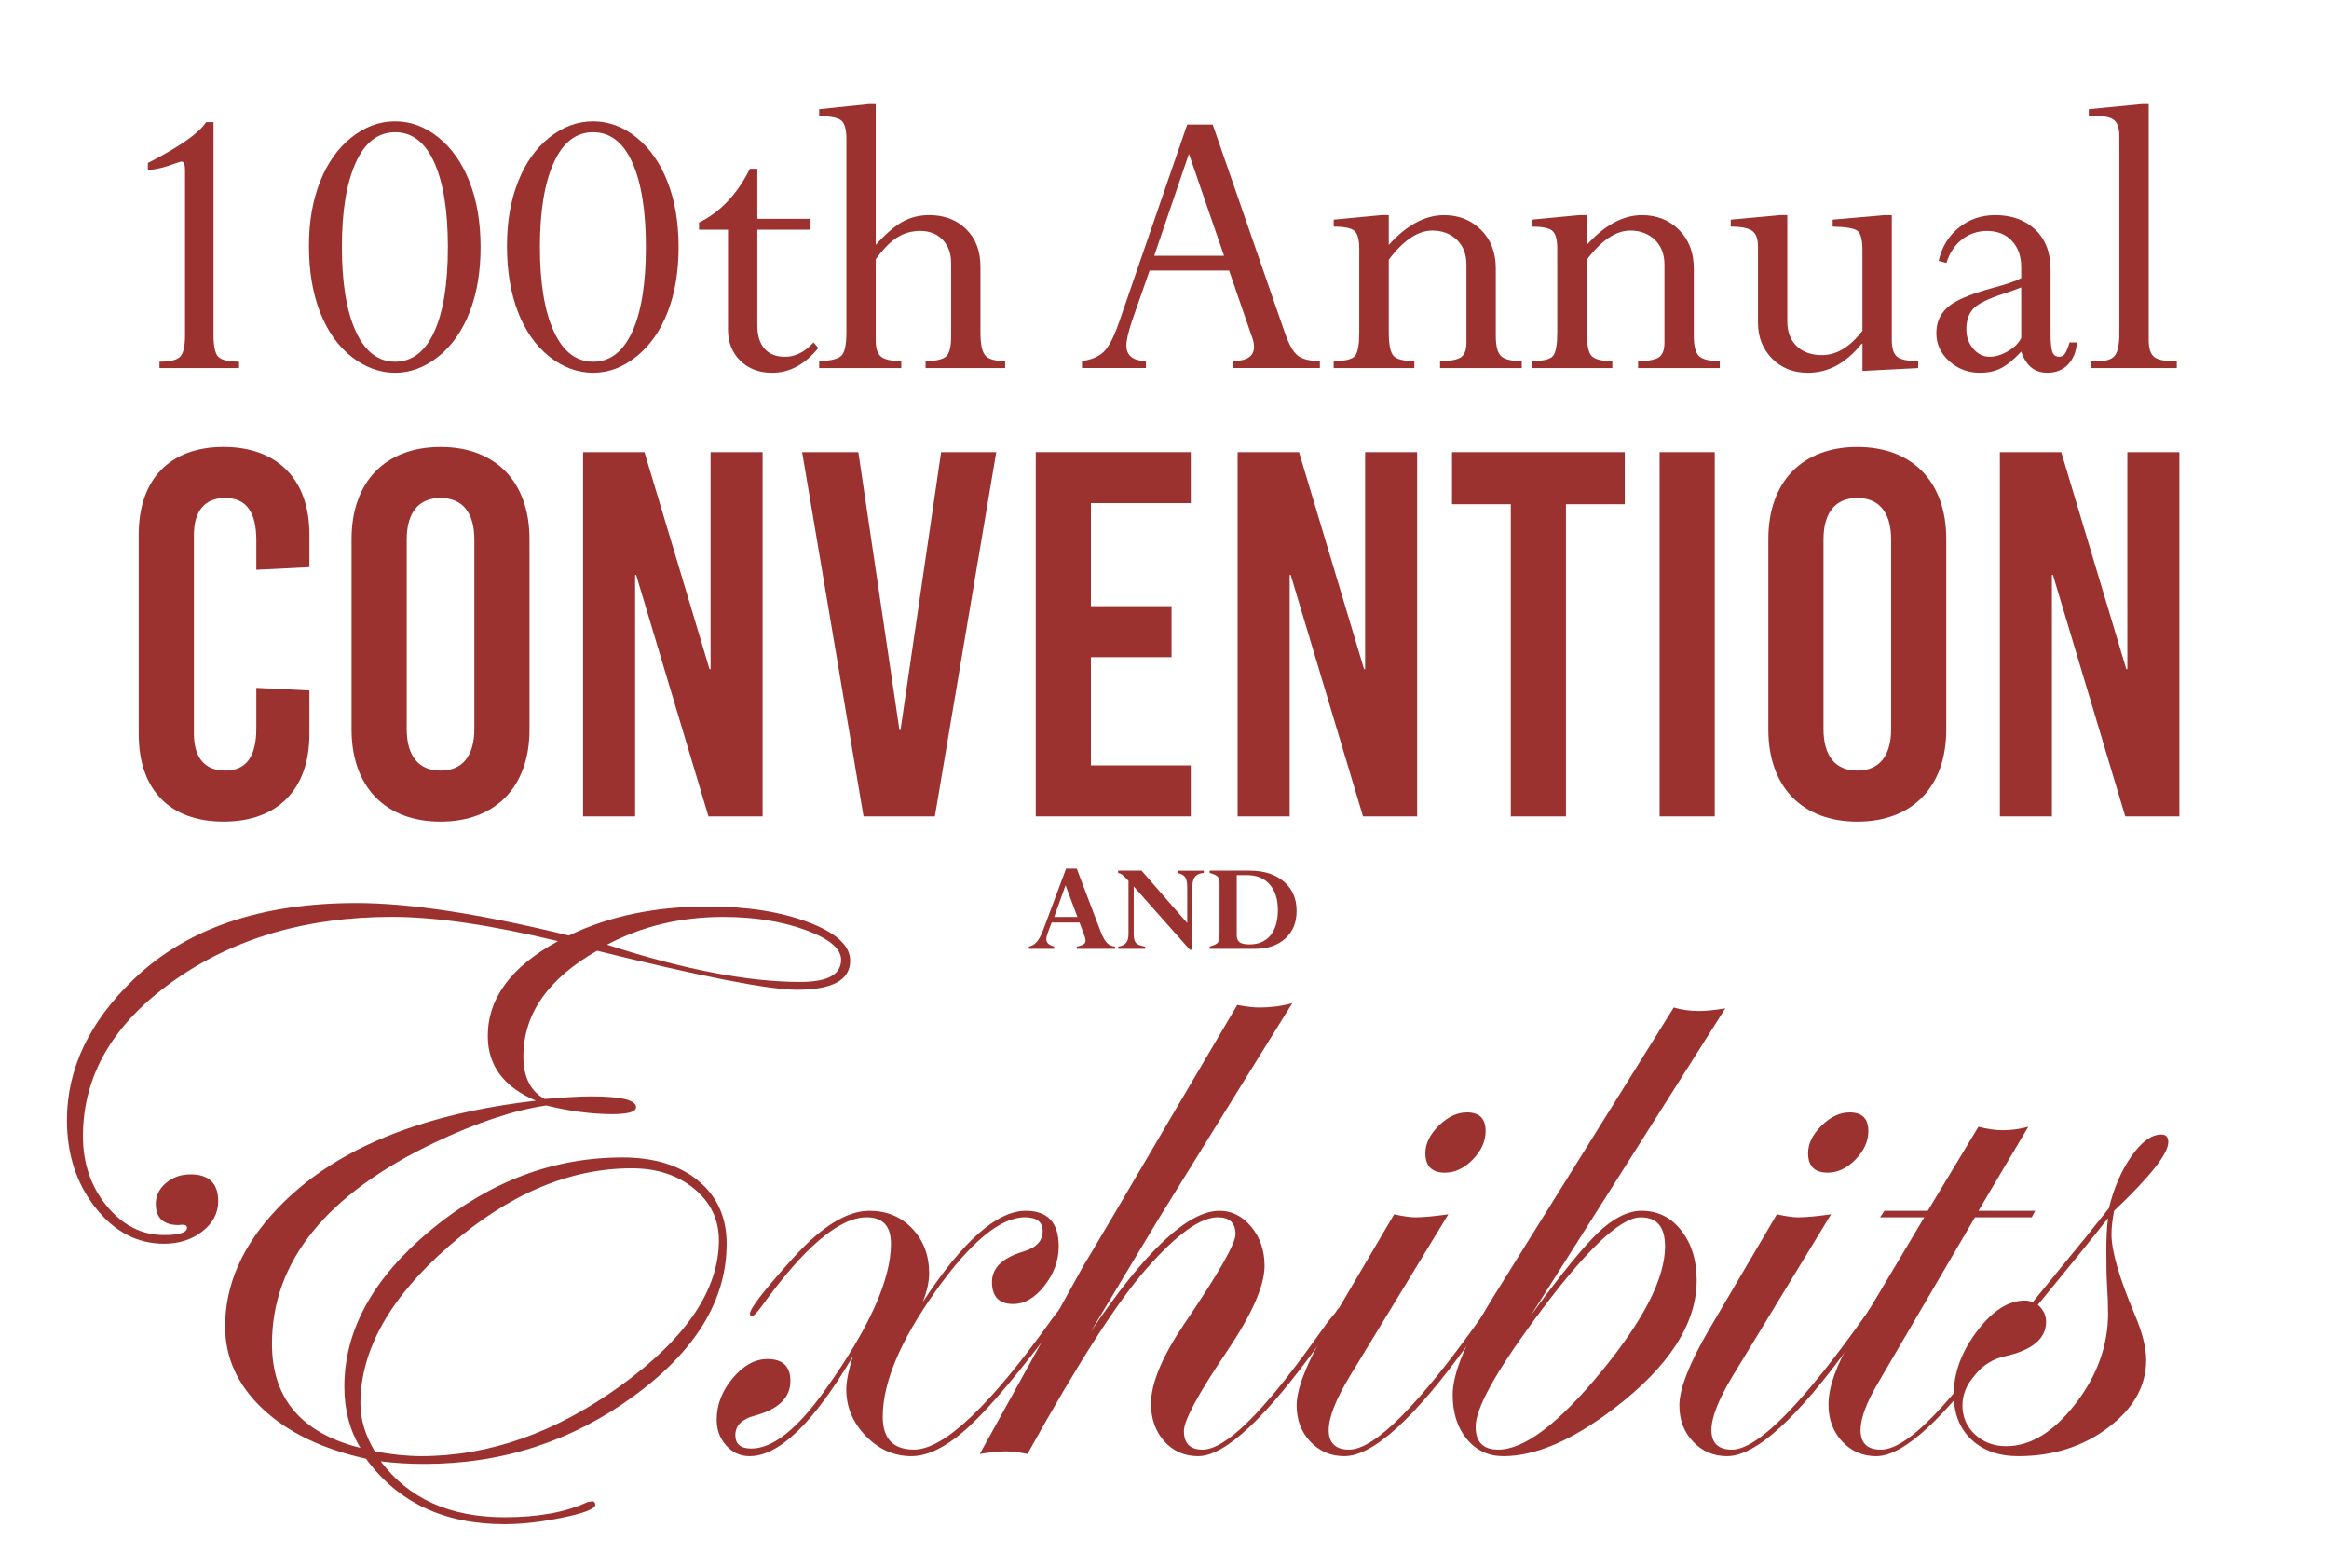 <?xml version="1.0" encoding="UTF-8"?><svg id="Layer_4" xmlns="http://www.w3.org/2000/svg" viewBox="0 0 1000 673.26"><defs><style>.cls-1{fill:#9b3230;}</style></defs><path class="cls-1" d="M132.85,229.42v14.08l-22.79,1.12v-12.73c0-12.51-4.69-18.1-13.4-18.1s-13.4,5.58-13.4,15.86v85.34c0,10.28,4.69,15.86,13.4,15.86s13.4-5.58,13.4-18.1v-17.43l22.79,1.12v18.77c0,23.68-13.63,37.53-36.86,37.53s-36.42-13.85-36.42-37.53v-85.79c0-23.68,13.4-37.53,36.42-37.53s36.86,13.85,36.86,37.53Z"/><path class="cls-1" d="M227.35,231.44v81.77c0,24.58-14.52,39.54-38.2,39.54s-38.2-14.97-38.2-39.54v-81.77c0-24.57,14.52-39.54,38.2-39.54s38.2,14.97,38.2,39.54ZM174.63,231.66v81.32c0,11.62,5.14,17.87,14.52,17.87s14.52-6.26,14.52-17.87v-81.32c0-11.62-5.14-17.87-14.52-17.87s-14.52,6.25-14.52,17.87Z"/><path class="cls-1" d="M304.2,350.51l-31.05-103.66h-.45v103.66h-22.34v-156.38h26.36l27.93,93.16h.45v-93.16h22.34v156.38h-23.23Z"/><path class="cls-1" d="M370.78,350.51l-26.36-156.38h24.13l17.65,119.3h.45l17.43-119.3h23.68l-26.36,156.38h-30.61Z"/><path class="cls-1" d="M468.4,216.02v44.23h34.63v21.89h-34.63v46.47h42.89v21.89h-66.57v-156.38h66.57v21.89h-42.89Z"/><path class="cls-1" d="M585.24,350.51l-31.05-103.66h-.45v103.66h-22.34v-156.38h26.36l27.93,93.16h.45v-93.16h22.34v156.38h-23.23Z"/><path class="cls-1" d="M672.37,216.47v134.04h-23.68v-134.04h-25.24v-22.34h74.17v22.34h-25.25Z"/><path class="cls-1" d="M712.58,350.51v-156.38h23.68v156.38h-23.68Z"/><path class="cls-1" d="M835.67,231.44v81.77c0,24.58-14.52,39.54-38.2,39.54s-38.2-14.97-38.2-39.54v-81.77c0-24.57,14.52-39.54,38.2-39.54s38.2,14.97,38.2,39.54ZM782.95,231.66v81.32c0,11.62,5.14,17.87,14.52,17.87s14.52-6.26,14.52-17.87v-81.32c0-11.62-5.14-17.87-14.52-17.87s-14.52,6.25-14.52,17.87Z"/><path class="cls-1" d="M912.52,350.51l-31.05-103.66h-.45v103.66h-22.34v-156.38h26.36l27.93,93.16h.45v-93.16h22.34v156.38h-23.23Z"/><path class="cls-1" d="M365.05,412.46c0,8.31-7.63,12.47-22.89,12.47-12.04,0-40.63-5.58-85.79-16.75-21.09,12.04-31.64,27.17-31.64,45.41,0,8.81,3.04,14.89,9.12,18.24,8.81-.74,15.45-1.12,19.91-1.12,12.9,0,19.35,1.55,19.35,4.65,0,1.99-3.42,2.98-10.25,2.98-8.7,0-18.14-1.24-28.32-3.72-13.79,1.99-29.81,7.32-48.07,16-46.46,22.21-69.69,50.99-69.69,86.35,0,23.45,12.66,38.34,37.97,44.66-4.59-7.57-6.89-16.31-6.89-26.24,0-24.44,12.48-46.96,37.45-67.56,24.97-20.59,52.29-30.89,81.98-30.89,13.66,0,24.53,3.35,32.6,10.05,8.07,6.7,12.11,15.7,12.11,26.99,0,24.19-13.29,46-39.88,65.42-26.58,19.42-56.52,29.12-89.82,29.12-6.71,0-12.98-.37-18.82-1.12,11.93,16,29.65,24.01,53.15,24.01,14.54,0,26.42-2.17,35.62-6.51l2.24-.37c.74.25,1.12.75,1.12,1.49,0,1.74-4.6,3.57-13.8,5.49-9.2,1.92-17.59,2.88-25.17,2.88-25.98,0-45.81-9.37-59.48-28.1-18.92-4.22-33.74-11.38-44.44-21.5-10.7-10.11-16.05-21.87-16.05-35.27,0-17.99,7.44-34.83,22.33-50.53,14.89-15.69,34.74-27.57,59.55-35.64,15.01-4.96,32.2-8.56,51.55-10.79-13.77-5.83-20.66-15.07-20.66-27.73,0-16.25,10.05-29.84,30.15-40.76-28.79-6.95-52.55-10.42-71.28-10.42-36.73,0-68.02,9.18-93.89,27.54-25.87,18.36-38.8,40.57-38.8,66.63,0,11.66,3.41,21.65,10.24,29.96,6.82,8.31,15.01,12.47,24.57,12.47,6.57,0,9.86-1.05,9.86-3.16,0-1.12-1.18-1.49-3.54-1.12-6.58,0-9.86-3.04-9.86-9.12,0-3.47,1.46-6.45,4.37-8.93,2.91-2.48,6.42-3.72,10.52-3.72,7.94,0,11.91,3.85,11.91,11.54,0,5.09-2.27,9.4-6.79,12.93-4.53,3.54-10.02,5.3-16.47,5.3-11.54,0-21.37-5.18-29.5-15.54-8.13-10.36-12.19-22.86-12.19-37.5,0-21.96,9.55-42.12,28.66-60.48,22.7-21.84,54.59-32.75,95.66-32.75,22.83,0,53.23,4.65,91.19,13.96,17.12-8.31,37.03-12.47,59.74-12.47,16.87,0,31.27,2.27,43.18,6.79,11.91,4.53,17.87,10.02,17.87,16.47ZM308.66,532.5c0-8.93-3.54-16.31-10.62-22.15-7.08-5.83-16.03-8.75-26.83-8.75-26.71,0-52.79,11.07-78.26,33.22-25.47,22.15-38.2,44.76-38.2,67.83,0,6.7,2.05,13.52,6.15,20.47,7.2,1.36,13.85,2.05,19.94,2.05,29.31,0,57.95-10.14,85.9-30.43,27.95-20.29,41.93-41.04,41.93-62.25ZM361.14,412.09c0-4.84-5.12-9.12-15.35-12.84-10.24-3.72-21.99-5.58-35.27-5.58-18.24,0-34.87,3.97-49.88,11.91,32.88,10.67,60.54,16,83,16,11.66,0,17.49-3.16,17.49-9.49Z"/><path class="cls-1" d="M457.26,562.56l-.74,1.49-2.24,2.98c-16.27,21.75-28.88,36.78-37.82,45.1-9.32,8.7-17.7,13.05-25.15,13.05s-13.97-2.88-19.56-8.65c-5.59-5.77-8.38-12.44-8.38-20.01,0-3.35.93-8.06,2.79-14.14-16.87,28.54-31.64,42.8-44.29,42.8-3.97,0-7.32-1.52-10.05-4.56-2.73-3.04-4.09-6.73-4.09-11.07,0-6.45,2.29-12.4,6.89-17.87,4.59-5.46,9.55-8.19,14.89-8.19,6.57,0,9.86,3.13,9.86,9.4,0,7.2-5.09,12.16-15.26,14.89-5.58,1.49-8.38,4.28-8.38,8.37,0,3.85,2.29,5.77,6.89,5.77,9.18,0,19.73-8.38,31.64-25.12,18.86-26.39,28.29-47.34,28.29-62.82,0-7.56-3.47-11.34-10.4-11.34-11.77,0-26.82,12.75-45.15,38.25-2.11,2.85-3.53,4.27-4.27,4.27-.5-.25-.74-.62-.74-1.12,0-2.23,6.13-10.15,18.4-23.77,12.27-13.62,23.24-20.43,32.9-20.43,7.43,0,13.57,2.54,18.4,7.63,4.83,5.09,7.25,11.48,7.25,19.17,0,3.72-.93,7.88-2.79,12.47,17.12-26.18,31.88-39.27,44.29-39.27,9.43,0,14.14,5.09,14.14,15.26,0,6.08-2.05,11.72-6.14,16.94-4.09,5.21-8.56,7.82-13.4,7.82-6.08,0-9.12-3.16-9.12-9.49,0-5.96,4.47-10.3,13.4-13.03,5.58-1.61,8.37-4.53,8.37-8.75,0-3.97-2.54-5.96-7.63-5.96-10.55,0-23.36,10.61-38.43,31.82-15.07,21.22-22.61,39.15-22.61,53.78,0,9.43,4.47,14.14,13.42,14.14,12.92,0,32.85-18.95,59.81-56.85,1.99-2.73,3.29-4.1,3.91-4.1.74,0,1.12.37,1.12,1.12Z"/><path class="cls-1" d="M576.56,562.18c0,1-.62,2.11-1.87,3.36l-8.01,10.99c-23.35,32.43-40.74,48.65-52.17,48.65-5.96,0-10.84-2.14-14.63-6.42-3.79-4.28-5.68-9.64-5.68-16.1,0-8.68,4.71-20.04,14.14-34.06,14.76-21.71,22.15-34.62,22.15-38.71,0-4.84-2.54-7.26-7.63-7.26-7.45,0-17.62,7.32-30.52,21.96-12.41,14.02-29.47,40.57-51.18,79.65-3.72-.74-6.89-1.12-9.49-1.12s-6.39.37-10.98,1.12l27.36-49.5c3.72-7.07,9.43-17.49,17.12-31.27,4.09-6.7,16.69-28.04,37.78-64.02l28.29-48.01c3.72.74,6.88,1.12,9.49,1.12,4.96,0,9.68-.62,14.14-1.86-12.91,20.72-32.13,51.74-57.69,93.05-.74,1.24-10.36,17.25-28.85,48.01,23.32-34.62,41.75-51.92,55.27-51.92,5.33,0,9.89,2.3,13.68,6.89,3.78,4.59,5.68,10.17,5.68,16.75,0,8.56-5.46,20.91-16.38,37.04-12.16,17.99-18.24,29.28-18.24,33.87,0,5.34,2.67,8,8.01,8,9.69,0,25.72-15.66,48.08-46.97l5.78-8.01,3.36-4.1c.62-1.24,1.36-1.86,2.23-1.86.5,0,.75.25.75.74Z"/><path class="cls-1" d="M640.58,562.56c-.12.37-.74,1.37-1.86,2.98l-8.01,10.99c-23.35,32.43-41.18,48.65-53.47,48.65-5.84,0-10.71-2.08-14.63-6.23s-5.87-9.33-5.87-15.54c0-7.19,4.28-18.11,12.84-32.75l29.03-49.32c3.84.87,6.89,1.3,9.12,1.3,3.35,0,8.06-.43,14.14-1.3l-42.25,69.42c-6.08,10.05-9.12,17.8-9.12,23.26s2.92,8.38,8.76,8.38c11.06,0,30.5-19.7,58.33-59.09.62-1.24,1.24-1.86,1.86-1.86.74,0,1.12.37,1.12,1.12ZM637.88,485.6c0,4.34-1.83,8.41-5.49,12.19-3.66,3.79-7.66,5.68-12,5.68-5.58,0-8.38-2.79-8.38-8.37,0-4.09,1.92-8.03,5.77-11.82,3.84-3.78,7.88-5.68,12.1-5.68,5.33,0,8,2.67,8,8Z"/><path class="cls-1" d="M740.79,432.93l-83.56,131.95c13.03-17.87,22.77-29.84,29.22-35.92,6.45-6.08,12.59-9.12,18.42-9.12,6.95,0,12.62,2.82,17.03,8.47,4.4,5.65,6.61,12.75,6.61,21.31,0,18.74-11.91,37.16-35.73,55.27-17.74,13.52-33.5,20.29-47.27,20.29-6.45,0-11.7-2.45-15.73-7.35-4.03-4.9-6.05-11.26-6.05-19.08,0-9.3,5.96-23.51,17.87-42.62l77.05-123.57c3.35.99,6.95,1.49,10.79,1.49,2.98,0,6.76-.37,11.35-1.12ZM714.92,535.11c0-8.31-3.47-12.47-10.42-12.47-9.06,0-24.5,14.95-46.34,44.85-16.38,22.33-24.57,37.34-24.57,45.04,0,6.58,3.22,9.86,9.68,9.86,11.17,0,25.9-11.13,44.2-33.41,18.3-22.27,27.45-40.23,27.45-53.88Z"/><path class="cls-1" d="M804.91,562.56c-.12.37-.74,1.37-1.86,2.98l-8.01,10.99c-23.35,32.43-41.18,48.65-53.47,48.65-5.84,0-10.71-2.08-14.63-6.23s-5.87-9.33-5.87-15.54c0-7.19,4.28-18.11,12.84-32.75l29.03-49.32c3.84.87,6.89,1.3,9.12,1.3,3.35,0,8.06-.43,14.14-1.3l-42.25,69.42c-6.08,10.05-9.12,17.8-9.12,23.26s2.92,8.38,8.76,8.38c11.06,0,30.5-19.7,58.33-59.09.62-1.24,1.24-1.86,1.86-1.86.74,0,1.12.37,1.12,1.12ZM802.21,485.6c0,4.34-1.83,8.41-5.49,12.19-3.66,3.79-7.66,5.68-12,5.68-5.58,0-8.38-2.79-8.38-8.37,0-4.09,1.92-8.03,5.77-11.82,3.84-3.78,7.88-5.68,12.1-5.68,5.33,0,8,2.67,8,8Z"/><path class="cls-1" d="M873.86,519.85l-1.49,2.79h-24.38l-41.5,70.91c-5.09,8.56-7.63,15.39-7.63,20.47,0,5.58,2.92,8.38,8.76,8.38,11.31,0,30.38-19.7,57.21-59.09.87-1.24,1.61-1.86,2.24-1.86.74,0,1.12.37,1.12,1.12-.12.37-.74,1.37-1.86,2.98l-8.01,10.99c-23.35,32.43-40.93,48.65-52.73,48.65-5.84,0-10.71-2.11-14.63-6.33-3.91-4.22-5.87-9.49-5.87-15.82,0-7.44,3.29-16.75,9.86-27.92l31.27-52.48h-18.98l1.86-2.79h18.61l21.77-36.1c3.72.99,7.26,1.49,10.61,1.49s7.07-.49,10.79-1.49l-21.4,36.1h24.38Z"/><path class="cls-1" d="M930.99,490.35c0,4.95-7.76,14.78-23.26,29.5-.75,3.85-1.12,7.2-1.12,10.05,0,7.2,3.29,18.61,9.86,34.24,3.35,7.82,5.03,14.39,5.03,19.73,0,11.17-5.43,20.84-16.28,29.03-10.86,8.19-23.73,12.28-38.62,12.28-8.44,0-15.17-2.39-20.19-7.17-5.03-4.77-7.54-11.2-7.54-19.26,0-9.3,3.32-18.36,9.96-27.17,6.64-8.81,13.49-13.21,20.56-13.21,1.24,0,2.36.25,3.35.74l14.89-18.24c4.47-5.33,10.42-12.72,17.87-22.15,2.11-8.68,5.33-16.13,9.68-22.33,4.34-6.2,8.62-9.31,12.84-9.31,1.98,0,2.98,1.09,2.98,3.26ZM905.12,563.77c0-3.72-.12-7.41-.37-11.07-.25-3.66-.37-8.9-.37-15.73,0-5.58.25-10.24.75-13.96-6.95,8.81-17,21.22-30.15,37.22,2.36,1.99,3.54,4.41,3.54,7.26,0,7.32-6.02,12.28-18.05,14.89-4.84,1.12-9.03,3.75-12.56,7.91-3.54,4.16-5.3,8.53-5.3,13.12,0,4.96,1.8,9.12,5.4,12.47,3.6,3.35,8.06,5.02,13.4,5.02,10.42,0,20.31-6.05,29.68-18.15,9.37-12.1,14.05-25.09,14.05-38.99Z"/><path class="cls-1" d="M79.45,143.92v-70.95c0-2.41-.51-3.61-1.54-3.61-.24,0-1.03.24-2.36.71-4.65,1.76-8.67,2.73-12.06,2.91v-3c13.54-6.93,21.87-12.78,25.02-17.54h3.17v91.48c0,4.76.68,7.84,2.04,9.25,1.36,1.41,4.34,2.12,8.93,2.12v2.73h-34.17v-2.73c4.59,0,7.57-.73,8.93-2.2,1.36-1.47,2.04-4.52,2.04-9.17Z"/><path class="cls-1" d="M206.35,106.03c0,10.58-1.57,19.9-4.71,27.98-3.14,8.08-7.61,14.44-13.42,19.08-5.8,4.64-12,6.96-18.58,6.96s-12.98-2.32-18.81-6.96c-5.83-4.64-10.32-11.03-13.46-19.17-3.14-8.14-4.71-17.55-4.71-28.25s1.59-19.62,4.76-27.67c3.17-8.05,7.66-14.38,13.46-18.99,5.8-4.61,12.06-6.92,18.76-6.92s12.93,2.32,18.67,6.96c5.74,4.64,10.18,11,13.32,19.08,3.14,8.08,4.71,17.38,4.71,27.89ZM192.3,106.03c0-15.57-1.95-27.67-5.85-36.31-3.9-8.64-9.5-12.96-16.81-12.96s-12.95,4.36-16.9,13.09c-3.96,8.73-5.94,20.79-5.94,36.18s1.99,27.6,5.98,36.27c3.99,8.67,9.61,13,16.86,13s12.84-4.26,16.77-12.78c3.93-8.52,5.89-20.68,5.89-36.49Z"/><path class="cls-1" d="M291.37,106.03c0,10.58-1.57,19.9-4.71,27.98-3.14,8.08-7.61,14.44-13.42,19.08-5.8,4.64-12,6.96-18.58,6.96s-12.98-2.32-18.81-6.96c-5.83-4.64-10.32-11.03-13.46-19.17-3.14-8.14-4.71-17.55-4.71-28.25s1.59-19.62,4.76-27.67c3.17-8.05,7.66-14.38,13.46-18.99,5.8-4.61,12.06-6.92,18.76-6.92s12.93,2.32,18.67,6.96c5.74,4.64,10.18,11,13.32,19.08,3.14,8.08,4.71,17.38,4.71,27.89ZM277.32,106.03c0-15.57-1.95-27.67-5.85-36.31-3.9-8.64-9.5-12.96-16.81-12.96s-12.95,4.36-16.9,13.09c-3.96,8.73-5.94,20.79-5.94,36.18s1.99,27.6,5.98,36.27c3.99,8.67,9.61,13,16.86,13s12.84-4.26,16.77-12.78c3.93-8.52,5.89-20.68,5.89-36.49Z"/><path class="cls-1" d="M322.01,72.45h3.17v21.5h22.84v4.67h-22.84v41.16c0,4.29,1.03,7.59,3.08,9.92,2.05,2.32,4.99,3.48,8.79,3.48,4.47,0,8.55-2.06,12.24-6.17l2.08,2.38c-5.74,7.11-12.36,10.66-19.85,10.66-5.62,0-10.18-1.73-13.69-5.2-3.5-3.47-5.26-7.93-5.26-13.4v-42.83h-12.42v-3.08c9.06-4.41,16.35-12.1,21.84-23.09Z"/><path class="cls-1" d="M408.39,144.7v-31.6c0-4.24-1.21-7.62-3.63-10.15-2.42-2.53-5.62-3.8-9.61-3.8-3.69,0-7,.93-9.93,2.78-2.93,1.85-6,4.98-9.2,9.39v35.06c0,3.3.78,5.56,2.36,6.8,1.57,1.24,4.44,1.85,8.61,1.85v3h-35.26v-3c5.01-.12,8.22-.91,9.61-2.38,1.39-1.47,2.08-4.76,2.08-9.88V59.5c0-3.88-.71-6.45-2.13-7.72-1.42-1.26-4.61-1.9-9.56-1.9v-3l21.21-2.2h3.08v60.46c4.23-4.7,8.05-8.01,11.47-9.92,3.41-1.91,7.27-2.86,11.56-2.86,6.4,0,11.66,2,15.77,6,4.11,4,6.16,9.38,6.16,16.15v28.24c0,5,.69,8.3,2.08,9.89,1.39,1.59,4.23,2.38,8.52,2.38v3h-34.17v-3c4.47,0,7.42-.68,8.84-2.03,1.42-1.35,2.13-4.12,2.13-8.3Z"/><path class="cls-1" d="M529.3,158.02v-3c6.1,0,9.14-2.06,9.14-6.19,0-1.18-.27-2.5-.82-3.98l-9.88-28.7h-34.13l-7.26,20.76c-1.81,5.24-2.72,9.04-2.72,11.39,0,4.36,2.8,6.6,8.4,6.71v3h-27.46v-3c3.93-.53,6.98-1.8,9.16-3.8s4.39-6.15,6.62-12.46l29.4-85.28h10.94l30.87,89.07c1.81,5.24,3.7,8.63,5.67,10.16s5.13,2.3,9.48,2.3v3h-37.43ZM495.59,109.82h29.98l-15.08-43.8-14.91,43.8Z"/><path class="cls-1" d="M596.29,92.37v12.78c7.67-8.52,15.59-12.78,23.75-12.78,6.35,0,11.63,2.1,15.86,6.31,4.23,4.21,6.35,9.75,6.35,16.63v28.86c0,4.41.75,7.33,2.27,8.74,1.51,1.41,4.47,2.12,8.88,2.12v3h-35.08v-3c4.35,0,7.33-.54,8.93-1.63,1.6-1.09,2.4-3.19,2.4-6.31v-33.45c0-4.47-1.38-8.03-4.12-10.68-2.75-2.65-6.27-3.97-10.56-3.97-6.16,0-12.39,4.17-18.67,12.51v31.26c0,5.3.7,8.67,2.11,10.11,1.41,1.44,4.36,2.16,8.86,2.16v3h-34.62v-3c5.02,0,8.1-.78,9.25-2.34,1.15-1.56,1.72-4.88,1.72-9.95v-36.07c0-3.83-.7-6.35-2.08-7.56-1.39-1.21-4.35-1.81-8.88-1.81v-3l20.49-1.94h3.17Z"/><path class="cls-1" d="M681.31,92.37v12.78c7.67-8.52,15.59-12.78,23.75-12.78,6.35,0,11.63,2.1,15.86,6.31,4.23,4.21,6.35,9.75,6.35,16.63v28.86c0,4.41.75,7.33,2.27,8.74,1.51,1.41,4.47,2.12,8.88,2.12v3h-35.08v-3c4.35,0,7.33-.54,8.93-1.63,1.6-1.09,2.4-3.19,2.4-6.31v-33.45c0-4.47-1.38-8.03-4.12-10.68-2.75-2.65-6.27-3.97-10.56-3.97-6.16,0-12.39,4.17-18.67,12.51v31.26c0,5.3.7,8.67,2.11,10.11,1.41,1.44,4.36,2.16,8.86,2.16v3h-34.62v-3c5.02,0,8.1-.78,9.25-2.34,1.15-1.56,1.72-4.88,1.72-9.95v-36.07c0-3.83-.7-6.35-2.08-7.56-1.39-1.21-4.35-1.81-8.88-1.81v-3l20.49-1.94h3.17Z"/><path class="cls-1" d="M809.2,92.37h3.08v53.66c0,3.53.77,5.91,2.31,7.15,1.54,1.24,4.55,1.85,9.02,1.85v3l-23.93,1.23v-11.72h-.36c-6.59,8.34-14.26,12.51-23.02,12.51-6.29,0-11.44-2.04-15.45-6.13-4.02-4.09-6.03-9.22-6.03-15.4v-32.74c0-3.29-.85-5.53-2.54-6.71-1.69-1.18-4.74-1.77-9.16-1.77v-3l21.12-1.94h3.17v45.65c0,4.47,1.34,7.99,4.03,10.58,2.69,2.59,6.3,3.88,10.83,3.88,6.28,0,12.08-3.5,17.4-10.49v-34.53c0-4.42-.7-7.18-2.08-8.3-1.39-1.12-4.96-1.74-10.7-1.85v-3l22.3-1.94Z"/><path class="cls-1" d="M850.17,160.05c-5.14,0-9.55-1.66-13.23-4.98-3.69-3.32-5.53-7.33-5.53-12.03s1.59-8.15,4.76-11.06c3.17-2.91,9.62-5.68,19.35-8.33,6.1-1.64,10.21-3.05,12.33-4.23v-4.76c0-4.64-1.33-8.39-3.99-11.24-2.66-2.85-6.22-4.27-10.7-4.27-4.05,0-7.65,1.23-10.79,3.7-3.14,2.47-5.35,5.82-6.62,10.05l-3.35-.88c1.33-5.93,4.21-10.69,8.66-14.28,4.44-3.58,9.65-5.38,15.64-5.38,7.07,0,12.79,2.07,17.18,6.21,4.38,4.14,6.57,9.89,6.57,17.23v27.41c0,3.88.26,6.51.77,7.89.51,1.38,1.5,2.07,2.95,2.07.97,0,1.75-.4,2.36-1.19.6-.79,1.3-2.45,2.08-4.98h3.17c-.3,4-1.59,7.17-3.85,9.52-2.27,2.35-5.24,3.52-8.93,3.52-5.38,0-9.1-3.03-11.15-9.08-3.26,3.47-6.16,5.85-8.7,7.14-2.54,1.29-5.53,1.94-8.97,1.94ZM867.85,145.07v-21.68c-1.87.76-4.59,1.73-8.16,2.91-6.59,2.17-10.8,4.33-12.64,6.48-1.84,2.15-2.76,5.04-2.76,8.68,0,3.17.98,5.92,2.95,8.24,1.96,2.32,4.31,3.48,7.03,3.48,2.48,0,5.08-.78,7.79-2.34,2.72-1.56,4.65-3.48,5.8-5.77Z"/><path class="cls-1" d="M932.92,155.03h1.73v3h-36.71v-3h3.35c3.38,0,5.68-.85,6.89-2.56,1.21-1.71,1.81-4.88,1.81-9.53V58.62c0-3.29-.67-5.57-1.99-6.84-1.33-1.26-3.63-1.9-6.89-1.9h-4.26v-3l22.66-2.2h3.08v101.35c0,3.47.73,5.84,2.19,7.1s4.17,1.9,8.13,1.9Z"/><path class="cls-1" d="M462.34,407.36v-.98c1.38-.26,2.35-.58,2.91-.97.57-.38.85-.92.85-1.61,0-.56-.22-1.42-.65-2.58l-1.94-5.15h-11.97l-1.66,4.45c-.42,1.14-.63,2.05-.63,2.74,0,1.48,1.12,2.51,3.37,3.11v.98h-10.83v-.98c1.31-.22,2.44-.91,3.42-2.04s1.93-3,2.89-5.57l9.64-25.81h4.58l10.2,26.84c.93,2.39,1.85,4.05,2.75,5,.9.94,2.07,1.47,3.51,1.58v.98h-16.43ZM452.63,393.68h9.99l-5.11-13.6-4.88,13.6Z"/><path class="cls-1" d="M505.56,374.81v-.98h11.31v.98c-3.25.19-4.87,2.02-4.87,5.49v27.46h-1.1l-24.12-27.18v20.5c0,1.79.33,3.04.98,3.76.65.72,1.97,1.23,3.95,1.55v.98h-11.56v-.98c1.57-.24,2.69-.78,3.37-1.61.68-.83,1.02-2.12,1.02-3.88v-22.76c-1.31-1.34-2.21-2.2-2.7-2.58-.49-.37-1.08-.62-1.75-.76v-.98h10.07l19.6,22.48v-15.09c0-2.22-.29-3.76-.88-4.6-.58-.85-1.69-1.45-3.32-1.81Z"/><path class="cls-1" d="M519.38,407.36v-.98c1.77-.49,2.92-1.02,3.46-1.61.53-.59.8-1.86.8-3.82v-21.39c0-1.51-.27-2.57-.8-3.16-.53-.6-1.68-1.13-3.46-1.6v-.98h17.16c6.23,0,11.15,1.58,14.77,4.73,3.61,3.15,5.42,7.31,5.42,12.46s-1.61,8.93-4.84,11.9c-3.23,2.97-7.6,4.45-13.1,4.45h-19.4ZM535.39,375.73h-4.37v25.78c0,1.44.42,2.45,1.26,3.05.84.6,2.24.9,4.2.9,3.88,0,6.89-1.29,9.01-3.86,2.13-2.58,3.19-6.21,3.19-10.92s-1.17-8.25-3.5-10.93c-2.33-2.68-5.6-4.02-9.8-4.02Z"/></svg>